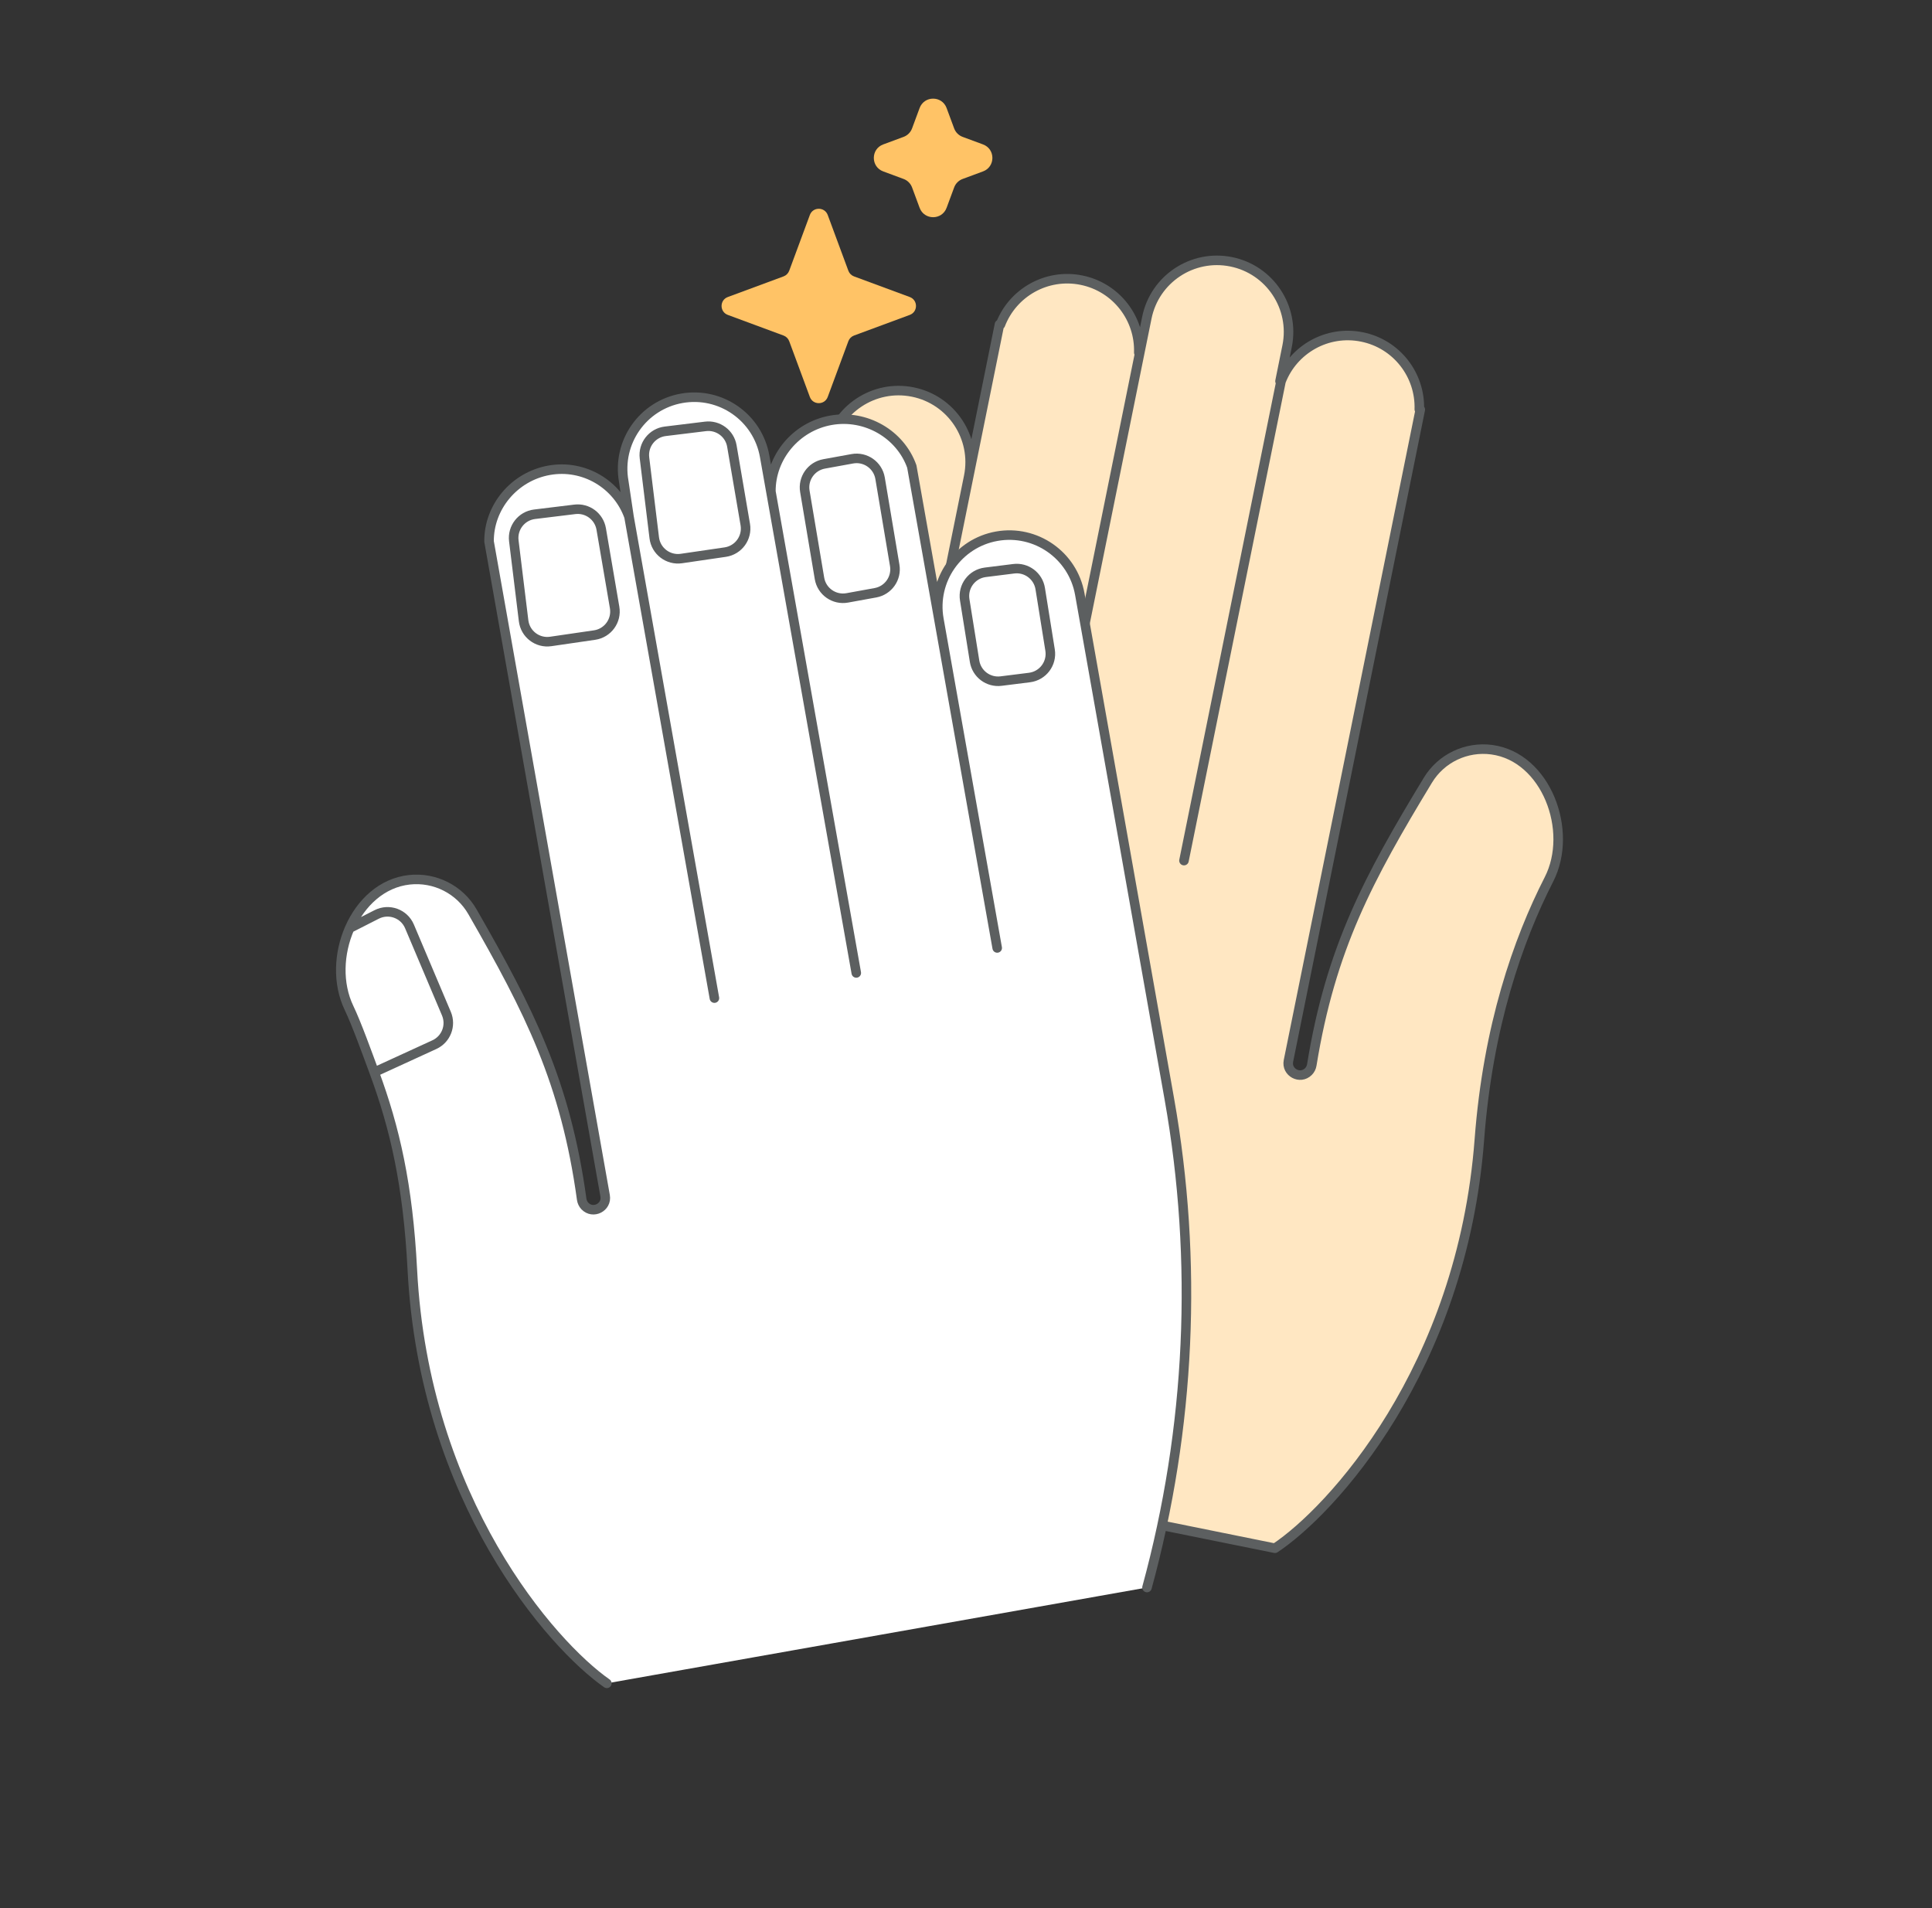 <svg width="81" height="80" viewBox="0 0 81 80" fill="none" xmlns="http://www.w3.org/2000/svg">
<rect x="0" y="0" width="81" height="80" fill="#333333" stroke="none"/>
<path d="M48.082 13.321C48.41 11.697 49.993 10.647 51.617 10.976C53.241 11.305 54.291 12.887 53.963 14.511L53.665 15.982L53.706 15.99C54.22 14.646 55.644 13.832 57.101 14.127C58.558 14.421 59.553 15.726 59.505 17.164L59.546 17.172L54.019 44.478C53.921 44.959 54.508 45.275 54.856 44.928C54.931 44.854 54.98 44.756 54.997 44.652C55.792 39.75 57.379 36.812 59.865 32.711C60.423 31.79 61.477 31.289 62.544 31.432C64.819 31.737 65.986 34.824 64.942 36.867C63.635 39.426 62.382 43.032 62.024 47.772C61.296 57.419 55.81 63.349 53.453 64.912L42.182 62.631L30.91 60.349C29.247 53.631 29.097 46.626 30.47 39.842L34.733 18.781C35.062 17.157 36.645 16.108 38.269 16.436C39.893 16.765 40.943 18.348 40.614 19.972L41.904 13.601L41.944 13.609C42.459 12.266 43.883 11.451 45.34 11.746C46.797 12.041 47.792 13.345 47.744 14.783L47.784 14.791L48.082 13.321Z" fill="#FFE7C2"/>
<path d="M53.706 15.99L53.665 15.982L53.963 14.511C54.291 12.887 53.241 11.305 51.617 10.976C49.993 10.647 48.41 11.697 48.082 13.321L47.784 14.791M53.706 15.99C54.22 14.646 55.644 13.832 57.101 14.127C58.558 14.421 59.553 15.726 59.505 17.164L59.546 17.172L54.019 44.478C53.921 44.959 54.508 45.275 54.856 44.928C54.931 44.854 54.98 44.756 54.997 44.652C55.792 39.75 57.379 36.812 59.865 32.711C60.423 31.79 61.477 31.289 62.544 31.432C64.819 31.737 65.986 34.824 64.942 36.867C63.635 39.426 62.382 43.032 62.024 47.772C61.296 57.419 55.81 63.349 53.453 64.912L42.182 62.631L30.91 60.349C29.247 53.631 29.097 46.626 30.47 39.842L34.733 18.781C35.062 17.157 36.645 16.108 38.269 16.436C39.893 16.765 40.943 18.348 40.614 19.972M53.706 15.99L49.639 36.082M40.614 19.972L41.904 13.601L41.944 13.609C42.459 12.266 43.883 11.451 45.34 11.746C46.797 12.041 47.792 13.345 47.744 14.783L47.784 14.791M40.614 19.972L37.837 33.693M47.784 14.791L43.717 34.884" stroke="#5C5F60" stroke-width="0.4" stroke-linecap="round" stroke-linejoin="round"/>
<path d="M32.058 19.13C31.769 17.498 30.212 16.41 28.58 16.7C26.949 16.989 25.861 18.546 26.15 20.178L26.412 21.655L26.371 21.662C25.889 20.306 24.485 19.457 23.022 19.717C21.558 19.977 20.532 21.257 20.545 22.695L20.504 22.703L25.37 50.134C25.456 50.618 24.862 50.919 24.522 50.564C24.45 50.488 24.403 50.389 24.388 50.285C23.712 45.365 22.197 42.39 19.81 38.23C19.274 37.295 18.233 36.769 17.162 36.886C15.929 37.022 15 37.977 14.564 39.153C14.193 40.152 14.177 41.312 14.634 42.262C15.879 44.851 17.044 48.487 17.287 53.234C17.783 62.896 23.123 68.956 25.442 70.576L48.088 66.559C49.913 59.883 50.233 52.884 49.024 46.069L45.271 24.911C44.981 23.28 43.424 22.192 41.793 22.481C40.162 22.77 39.074 24.328 39.363 25.959L38.228 19.559L38.187 19.566C37.705 18.211 36.301 17.362 34.837 17.621C33.374 17.881 32.347 19.161 32.361 20.599L32.32 20.607L32.058 19.13Z" fill="white"/>
<path d="M26.371 21.662L26.15 20.178C25.861 18.546 26.949 16.989 28.58 16.7C30.212 16.41 31.769 17.498 32.058 19.13L32.32 20.607M26.371 21.662C25.889 20.306 24.485 19.457 23.022 19.717C21.558 19.977 20.491 21.264 20.504 22.703L25.37 50.134C25.456 50.618 24.862 50.919 24.522 50.564C24.45 50.488 24.403 50.389 24.388 50.285C23.712 45.365 22.197 42.39 19.81 38.23C19.274 37.295 18.233 36.769 17.162 36.886C16.013 37.012 15.128 37.851 14.659 38.916M26.371 21.662L29.952 41.847M25.442 70.576C23.123 68.956 17.783 62.896 17.287 53.234C17.105 49.676 16.553 47.291 15.69 44.955M48.088 66.559C49.913 59.883 50.233 52.884 49.024 46.069L45.271 24.911C44.981 23.28 43.424 22.192 41.793 22.481C40.162 22.77 39.074 24.328 39.363 25.959M39.363 25.959L38.228 19.559C37.746 18.203 36.301 17.362 34.837 17.621C33.374 17.881 32.307 19.168 32.32 20.607M39.363 25.959L41.808 39.744M32.32 20.607L35.9 40.792M14.659 38.916C14.198 39.966 14.141 41.236 14.634 42.262C14.946 42.911 15.401 44.174 15.69 44.955M14.659 38.916L15.793 38.339C16.31 38.076 16.942 38.306 17.168 38.84L18.716 42.499C18.927 42.997 18.704 43.572 18.212 43.798L15.69 44.955" stroke="#5C5F60" stroke-width="0.4" stroke-linecap="round" stroke-linejoin="round"/>
<path d="M25.768 25.468L25.206 22.179C25.116 21.652 24.629 21.29 24.099 21.355L22.413 21.561C21.865 21.628 21.475 22.127 21.542 22.675L21.952 26.026C22.02 26.584 22.534 26.976 23.089 26.894L24.927 26.626C25.483 26.545 25.863 26.022 25.768 25.468Z" stroke="#5C5F60" stroke-width="0.4" stroke-linecap="round" stroke-linejoin="round"/>
<path d="M31.246 21.991L30.684 18.701C30.595 18.175 30.107 17.812 29.577 17.877L27.891 18.083C27.343 18.15 26.953 18.649 27.02 19.197L27.43 22.549C27.498 23.106 28.012 23.498 28.567 23.417L30.405 23.148C30.961 23.067 31.341 22.544 31.246 21.991Z" stroke="#5C5F60" stroke-width="0.4" stroke-linecap="round" stroke-linejoin="round"/>
<path d="M37.511 23.703L36.898 20.053C36.806 19.503 36.282 19.135 35.733 19.235L34.551 19.45C34.013 19.548 33.653 20.06 33.744 20.6L34.357 24.249C34.449 24.799 34.974 25.167 35.522 25.067L36.704 24.852C37.242 24.754 37.602 24.242 37.511 23.703Z" stroke="#5C5F60" stroke-width="0.4" stroke-linecap="round" stroke-linejoin="round"/>
<path d="M44.025 27.255L43.612 24.68C43.527 24.147 43.035 23.778 42.5 23.846L41.309 23.995C40.748 24.066 40.357 24.587 40.446 25.146L40.859 27.721C40.944 28.254 41.436 28.623 41.971 28.555L43.162 28.406C43.724 28.335 44.115 27.814 44.025 27.255Z" stroke="#5C5F60" stroke-width="0.4" stroke-linecap="round" stroke-linejoin="round"/>
<path d="M39.687 4.53C39.493 4.004 38.75 4.004 38.555 4.53L38.239 5.383C38.178 5.548 38.048 5.678 37.883 5.739L37.03 6.055C36.504 6.249 36.504 6.993 37.03 7.187L37.883 7.503C38.048 7.564 38.178 7.694 38.239 7.859L38.555 8.712C38.75 9.238 39.493 9.238 39.687 8.712L40.003 7.859C40.064 7.694 40.194 7.564 40.359 7.503L41.213 7.187C41.738 6.993 41.738 6.249 41.213 6.055L40.359 5.739C40.194 5.678 40.064 5.548 40.003 5.383L39.687 4.53Z" fill="#FFC366"/>
<path d="M34.703 9.014C34.574 8.666 34.081 8.666 33.953 9.014L33.088 11.351C33.047 11.461 32.961 11.547 32.851 11.588L30.514 12.453C30.165 12.582 30.165 13.074 30.514 13.203L32.851 14.068C32.961 14.109 33.047 14.195 33.088 14.305L33.953 16.642C34.081 16.99 34.574 16.99 34.703 16.642L35.568 14.305C35.608 14.195 35.695 14.109 35.804 14.068L38.142 13.203C38.49 13.074 38.49 12.582 38.142 12.453L35.804 11.588C35.695 11.547 35.608 11.461 35.568 11.351L34.703 9.014Z" fill="#FFC366"/>
</svg>
